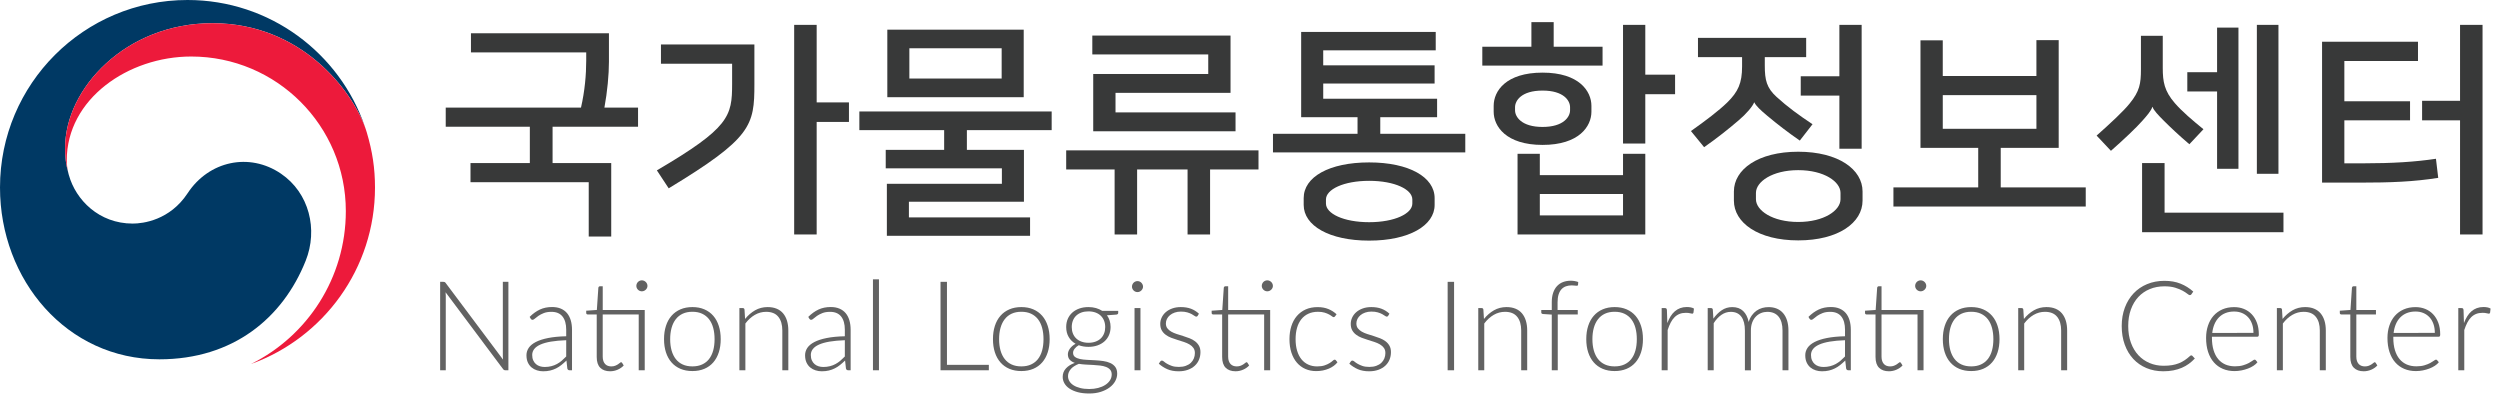 <?xml version="1.0" encoding="utf-8"?>
<!-- Generator: Adobe Illustrator 16.0.0, SVG Export Plug-In . SVG Version: 6.00 Build 0)  -->
<!DOCTYPE svg PUBLIC "-//W3C//DTD SVG 1.1//EN" "http://www.w3.org/Graphics/SVG/1.1/DTD/svg11.dtd">
<svg version="1.1" id="Layer_1" xmlns="http://www.w3.org/2000/svg" xmlns:xlink="http://www.w3.org/1999/xlink" x="0px" y="0px"
	 width="220px" height="36px" viewBox="0 0 220 36" enable-background="new 0 0 220 36" xml:space="preserve">
<g>
	<path fill="#383939" d="M41.404,14.352h5.222v-3.201h-7.402v-1.68h11.903c0.34-1.48,0.46-2.92,0.46-4.121V4.61H41.444V2.93h12.143
		v2.5c0,1.121-0.14,2.641-0.399,4.041h2.96v1.68h-7.521v3.201h5.161v6.461h-1.98v-4.781H41.404V14.352z"/>
	<path fill="#383939" d="M57.805,14.992c6.381-3.741,6.621-4.761,6.621-7.602V5.61h-6.262v-1.7h8.223v3.5
		c0,3.641-0.24,4.741-7.542,9.162L57.805,14.992z M74.708,10.731h-2.841v9.902h-1.98V2.189h1.98v6.822h2.841V10.731z"/>
	<path fill="#383939" d="M78.044,20.753v-4.581h10.122v-1.36H77.944v-1.621h5.141v-1.74h-7.462v-1.64h16.924v1.64h-7.461v1.74h5.021
		v4.561H79.984v1.38h10.662v1.62H78.044z M90.087,8.551H78.084V2.61h12.003V8.551z M88.146,4.25h-8.122v2.661h8.122V4.25z"/>
	<path fill="#383939" d="M104.506,20.634v-5.721h-4.44v5.721h-1.98v-5.721h-4.261v-1.681h16.923v1.681h-4.261v5.721H104.506z
		 M96.204,11.552V6.511h10.122V4.79H96.124V3.13h12.163v5.041H98.165v1.72h10.562v1.661H96.204z"/>
	<path fill="#383939" d="M126.246,7.351h-9.802v1.34h10.021v1.621h-5.001v1.46h7.481v1.641h-16.923v-1.641h7.441v-1.46h-4.961V2.81
		h11.842V4.43h-9.901v1.32h9.802V7.351z M114.724,18.033v-0.6c0-1.86,2.24-3.141,5.761-3.141c3.521,0,5.762,1.3,5.762,3.141v0.6
		c0,1.8-2.221,3.141-5.762,3.141C116.964,21.174,114.724,19.854,114.724,18.033z M116.684,17.553v0.36c0,0.88,1.541,1.64,3.801,1.64
		c2.261,0,3.801-0.76,3.801-1.64v-0.36c0-0.88-1.54-1.64-3.801-1.64C118.225,15.913,116.684,16.673,116.684,17.553z"/>
	<path fill="#383939" d="M141.025,5.771h-10.582V4.11h4.32V1.95h1.961v2.16h4.301V5.771z M131.443,9.832V9.311
		c0-1.3,1.08-2.92,4.301-2.92s4.301,1.64,4.301,2.92v0.521c0,1.28-1.08,2.92-4.301,2.92S131.443,11.112,131.443,9.832z
		 M138.165,9.711v-0.28c0-0.56-0.54-1.46-2.421-1.46c-1.88,0-2.42,0.9-2.42,1.46v0.28c0,0.56,0.56,1.46,2.42,1.46
		S138.165,10.271,138.165,9.711z M144.786,13.532v7.102h-11.242v-7.102h1.96v1.88h7.322v-1.88H144.786z M142.826,18.953v-1.88
		h-7.322v1.88H142.826z M147.407,8.291h-2.621v4.341h-1.96V2.189h1.96v4.381h2.621V8.291z"/>
	<path fill="#383939" d="M154.363,9.011c-0.12,0.34-0.7,1.02-1.34,1.56c-0.86,0.74-1.94,1.601-3.061,2.381l-1.16-1.42
		c1.28-0.9,2.46-1.8,3.181-2.5c0.979-0.96,1.32-1.721,1.32-3.181V5.03h-3.881v-1.7h9.521v1.7h-3.641v0.74
		c0,1.28,0.16,1.96,1.04,2.761c0.94,0.86,1.98,1.62,3.161,2.4l-1.12,1.44c-1.04-0.72-1.9-1.38-2.861-2.181
		c-0.6-0.5-1-0.88-1.14-1.18H154.363z M152.583,16.853c0-1.94,2.121-3.501,5.661-3.501c3.541,0,5.661,1.561,5.661,3.501v0.8
		c0,1.94-2.12,3.501-5.661,3.501c-3.54,0-5.661-1.561-5.661-3.501V16.853z M161.965,16.973c0-0.98-1.439-2-3.721-2
		c-2.28,0-3.721,1.021-3.721,2v0.56c0,0.98,1.44,2,3.721,2c2.281,0,3.721-1.02,3.721-2V16.973z M161.865,13.092V8.411h-3.4V6.71h3.4
		V2.189h1.96v10.902H161.865z"/>
	<path fill="#383939" d="M181.166,13.012h-5.102v3.48h7.481v1.68h-16.923v-1.68h7.461v-3.48h-5.081V3.55h1.961V6.69h8.241V3.53
		h1.961V13.012z M170.964,11.332h8.241v-2.96h-8.241V11.332z"/>
	<path fill="#383939" d="M189.402,9.411c-0.08,0.32-0.52,0.82-0.859,1.2c-0.521,0.6-1.661,1.681-2.781,2.661l-1.26-1.34
		c1.24-1.1,2.4-2.18,2.92-2.84c0.86-1.061,0.98-1.721,0.98-2.981V3.15h1.921v2.841c0,1.2,0.14,2.02,1.06,3.081
		c0.641,0.74,1.561,1.52,2.521,2.3l-1.24,1.32c-0.899-0.76-1.7-1.521-2.24-2.061c-0.5-0.5-0.9-0.92-1-1.22H189.402z M190.483,18.713
		h10.462v1.72h-12.442v-6.082h1.98V18.713z M196.984,14.853h-1.881V8.051h-2.62v-1.7h2.62V2.43h1.881V14.853z M198.604,2.189h1.9
		v13.103h-1.9V2.189z"/>
	<path fill="#383939" d="M206.303,5.37v3.541h5.781v1.68h-5.781v3.781h1.74c2.421,0,4.481-0.12,6.321-0.4l0.2,1.68
		c-2.16,0.34-4.121,0.42-7.002,0.42h-3.221V3.67h8.442v1.7H206.303z M216.484,20.634V10.591h-3.34v-1.72h3.34V2.189h1.98v18.444
		H216.484z"/>
</g>
<g>
	<path fill="#626262" d="M44.739,24.801v7.783h-0.264c-0.048,0-0.087-0.009-0.118-0.025c-0.031-0.016-0.062-0.045-0.091-0.085
		l-5.055-6.754c0.011,0.11,0.017,0.214,0.017,0.313v6.551h-0.495v-7.783h0.28c0.052,0,0.091,0.007,0.118,0.02
		c0.028,0.013,0.059,0.041,0.091,0.085l5.044,6.737c-0.011-0.109-0.017-0.214-0.017-0.313v-6.529H44.739z"/>
	<path fill="#626262" d="M46.609,27.887c0.286-0.286,0.587-0.502,0.902-0.649c0.314-0.146,0.673-0.22,1.072-0.22
		c0.293,0,0.55,0.047,0.77,0.141c0.221,0.094,0.402,0.227,0.548,0.4c0.145,0.175,0.254,0.386,0.327,0.633
		c0.073,0.248,0.109,0.523,0.109,0.828v3.564h-0.209c-0.109,0-0.178-0.052-0.203-0.154l-0.077-0.704
		c-0.15,0.146-0.3,0.278-0.448,0.396s-0.304,0.217-0.465,0.297c-0.161,0.081-0.335,0.144-0.522,0.188
		c-0.187,0.044-0.393,0.066-0.616,0.066c-0.187,0-0.368-0.027-0.544-0.083c-0.176-0.055-0.333-0.14-0.471-0.253
		c-0.137-0.113-0.247-0.26-0.33-0.438c-0.082-0.178-0.123-0.391-0.123-0.641c0-0.23,0.065-0.445,0.197-0.644
		c0.133-0.198,0.34-0.37,0.622-0.517s0.645-0.264,1.086-0.352c0.442-0.088,0.973-0.141,1.593-0.154V29.02
		c0-0.506-0.109-0.896-0.327-1.169c-0.219-0.272-0.542-0.409-0.971-0.409c-0.265,0-0.489,0.036-0.674,0.109
		c-0.186,0.074-0.343,0.154-0.471,0.242s-0.232,0.169-0.313,0.242s-0.148,0.109-0.203,0.109c-0.041,0-0.073-0.009-0.1-0.027
		c-0.025-0.018-0.048-0.042-0.065-0.071L46.609,27.887z M49.827,29.938c-0.521,0.02-0.97,0.061-1.345,0.124
		c-0.376,0.064-0.687,0.151-0.93,0.261c-0.244,0.111-0.425,0.242-0.542,0.395s-0.176,0.324-0.176,0.52
		c0,0.184,0.03,0.342,0.091,0.476s0.141,0.243,0.242,0.329c0.101,0.087,0.217,0.15,0.349,0.19s0.27,0.061,0.413,0.061
		c0.212,0,0.407-0.022,0.585-0.069c0.179-0.045,0.343-0.109,0.495-0.191c0.152-0.083,0.295-0.182,0.427-0.295
		s0.262-0.236,0.391-0.368V29.938z"/>
	<path fill="#626262" d="M56.735,32.584h-0.528v-4.912h-3.168v3.713c0,0.15,0.02,0.279,0.058,0.388
		c0.039,0.108,0.092,0.196,0.159,0.267c0.068,0.07,0.148,0.121,0.239,0.154c0.092,0.033,0.191,0.049,0.298,0.049
		c0.132,0,0.245-0.02,0.341-0.058c0.095-0.038,0.178-0.081,0.247-0.126c0.069-0.047,0.127-0.088,0.171-0.127
		s0.078-0.058,0.104-0.058c0.029,0,0.059,0.019,0.088,0.056l0.143,0.23c-0.139,0.154-0.316,0.277-0.53,0.371
		c-0.215,0.094-0.438,0.141-0.668,0.141c-0.371,0-0.659-0.104-0.866-0.309c-0.208-0.205-0.312-0.522-0.312-0.951v-3.74h-0.786
		c-0.04,0-0.073-0.011-0.099-0.033c-0.026-0.021-0.039-0.053-0.039-0.094v-0.203l0.936-0.066l0.132-1.957
		c0.007-0.033,0.021-0.063,0.044-0.088c0.021-0.025,0.053-0.039,0.094-0.039h0.247v2.09h3.696V32.584z M56.977,25.158
		c0,0.066-0.014,0.128-0.041,0.185s-0.063,0.107-0.109,0.151s-0.099,0.078-0.157,0.104c-0.059,0.025-0.121,0.038-0.187,0.038
		c-0.066,0-0.129-0.013-0.188-0.038c-0.059-0.026-0.11-0.061-0.154-0.104s-0.078-0.095-0.104-0.151
		c-0.025-0.057-0.038-0.118-0.038-0.185s0.013-0.129,0.038-0.189c0.026-0.061,0.061-0.113,0.104-0.156
		c0.044-0.045,0.096-0.079,0.154-0.105c0.059-0.025,0.121-0.038,0.188-0.038c0.065,0,0.128,0.013,0.187,0.038
		c0.059,0.026,0.111,0.061,0.157,0.105c0.046,0.043,0.082,0.096,0.109,0.156S56.977,25.092,56.977,25.158z"/>
	<path fill="#626262" d="M60.932,27.023c0.392,0,0.743,0.066,1.053,0.2s0.571,0.323,0.784,0.569
		c0.212,0.246,0.375,0.542,0.486,0.889c0.112,0.346,0.168,0.734,0.168,1.163s-0.056,0.815-0.168,1.16
		c-0.111,0.345-0.274,0.64-0.486,0.886c-0.213,0.246-0.475,0.435-0.784,0.566s-0.661,0.197-1.053,0.197
		c-0.393,0-0.744-0.065-1.054-0.197s-0.572-0.32-0.786-0.566c-0.215-0.246-0.378-0.541-0.489-0.886
		c-0.112-0.345-0.168-0.731-0.168-1.16s0.056-0.817,0.168-1.163c0.111-0.347,0.274-0.643,0.489-0.889
		c0.214-0.246,0.477-0.436,0.786-0.569S60.539,27.023,60.932,27.023z M60.932,32.242c0.326,0,0.611-0.056,0.854-0.168
		c0.244-0.111,0.447-0.271,0.611-0.48c0.163-0.209,0.284-0.461,0.365-0.756c0.081-0.296,0.121-0.627,0.121-0.993
		c0-0.363-0.04-0.693-0.121-0.99s-0.202-0.551-0.365-0.762c-0.164-0.211-0.367-0.373-0.611-0.487
		c-0.243-0.113-0.528-0.17-0.854-0.17c-0.327,0-0.611,0.057-0.855,0.17c-0.244,0.114-0.447,0.276-0.61,0.487
		s-0.286,0.465-0.369,0.762c-0.082,0.297-0.123,0.627-0.123,0.99c0,0.366,0.041,0.697,0.123,0.993
		c0.083,0.295,0.206,0.547,0.369,0.756s0.366,0.369,0.61,0.48C60.32,32.187,60.604,32.242,60.932,32.242z"/>
	<path fill="#626262" d="M65.567,28.068c0.253-0.315,0.546-0.568,0.877-0.76c0.332-0.19,0.702-0.285,1.108-0.285
		c0.301,0,0.565,0.047,0.795,0.143s0.419,0.232,0.569,0.412s0.264,0.396,0.341,0.649s0.116,0.539,0.116,0.858v3.498h-0.528v-3.498
		c0-0.514-0.117-0.916-0.353-1.207c-0.234-0.292-0.592-0.438-1.072-0.438c-0.355,0-0.688,0.09-0.998,0.271s-0.586,0.434-0.828,0.757
		v4.114h-0.527v-5.473h0.291c0.092,0,0.145,0.045,0.159,0.137L65.567,28.068z"/>
	<path fill="#626262" d="M71.128,27.887c0.286-0.286,0.587-0.502,0.902-0.649c0.314-0.146,0.673-0.22,1.072-0.22
		c0.293,0,0.55,0.047,0.77,0.141c0.221,0.094,0.402,0.227,0.548,0.4c0.145,0.175,0.254,0.386,0.327,0.633
		c0.073,0.248,0.109,0.523,0.109,0.828v3.564h-0.209c-0.109,0-0.178-0.052-0.203-0.154l-0.077-0.704
		c-0.15,0.146-0.3,0.278-0.448,0.396s-0.304,0.217-0.465,0.297c-0.161,0.081-0.335,0.144-0.522,0.188
		c-0.187,0.044-0.393,0.066-0.616,0.066c-0.187,0-0.368-0.027-0.544-0.083c-0.176-0.055-0.333-0.14-0.471-0.253
		c-0.137-0.113-0.247-0.26-0.33-0.438c-0.082-0.178-0.123-0.391-0.123-0.641c0-0.23,0.065-0.445,0.197-0.644
		c0.133-0.198,0.34-0.37,0.622-0.517s0.645-0.264,1.086-0.352c0.442-0.088,0.973-0.141,1.593-0.154V29.02
		c0-0.506-0.109-0.896-0.327-1.169c-0.219-0.272-0.542-0.409-0.971-0.409c-0.265,0-0.489,0.036-0.674,0.109
		c-0.186,0.074-0.343,0.154-0.471,0.242s-0.232,0.169-0.313,0.242s-0.148,0.109-0.203,0.109c-0.041,0-0.073-0.009-0.1-0.027
		c-0.025-0.018-0.048-0.042-0.065-0.071L71.128,27.887z M74.346,29.938c-0.521,0.02-0.97,0.061-1.345,0.124
		c-0.376,0.064-0.687,0.151-0.93,0.261c-0.244,0.111-0.425,0.242-0.542,0.395s-0.176,0.324-0.176,0.52
		c0,0.184,0.03,0.342,0.091,0.476s0.141,0.243,0.242,0.329c0.101,0.087,0.217,0.15,0.349,0.19s0.27,0.061,0.413,0.061
		c0.212,0,0.407-0.022,0.585-0.069c0.179-0.045,0.343-0.109,0.495-0.191c0.152-0.083,0.295-0.182,0.427-0.295
		s0.262-0.236,0.391-0.368V29.938z"/>
	<path fill="#626262" d="M77.349,24.581v8.003H76.82v-8.003H77.349z"/>
	<path fill="#626262" d="M87.018,32.105v0.479h-4.252v-7.783h0.566v7.305H87.018z"/>
	<path fill="#626262" d="M89.878,27.023c0.392,0,0.743,0.066,1.053,0.2s0.571,0.323,0.784,0.569
		c0.212,0.246,0.375,0.542,0.486,0.889c0.112,0.346,0.168,0.734,0.168,1.163s-0.056,0.815-0.168,1.16
		c-0.111,0.345-0.274,0.64-0.486,0.886c-0.213,0.246-0.475,0.435-0.784,0.566s-0.661,0.197-1.053,0.197
		c-0.393,0-0.744-0.065-1.054-0.197s-0.572-0.32-0.786-0.566c-0.215-0.246-0.378-0.541-0.489-0.886
		c-0.112-0.345-0.168-0.731-0.168-1.16s0.056-0.817,0.168-1.163c0.111-0.347,0.274-0.643,0.489-0.889
		c0.214-0.246,0.477-0.436,0.786-0.569S89.485,27.023,89.878,27.023z M89.878,32.242c0.326,0,0.611-0.056,0.854-0.168
		c0.244-0.111,0.447-0.271,0.611-0.48c0.163-0.209,0.284-0.461,0.365-0.756c0.081-0.296,0.121-0.627,0.121-0.993
		c0-0.363-0.04-0.693-0.121-0.99s-0.202-0.551-0.365-0.762c-0.164-0.211-0.367-0.373-0.611-0.487
		c-0.243-0.113-0.528-0.17-0.854-0.17c-0.327,0-0.611,0.057-0.855,0.17c-0.244,0.114-0.447,0.276-0.61,0.487
		s-0.286,0.465-0.369,0.762c-0.082,0.297-0.123,0.627-0.123,0.99c0,0.366,0.041,0.697,0.123,0.993
		c0.083,0.295,0.206,0.547,0.369,0.756s0.366,0.369,0.61,0.48C89.267,32.187,89.551,32.242,89.878,32.242z"/>
	<path fill="#626262" d="M98.402,27.354v0.182c0,0.08-0.052,0.129-0.154,0.148l-0.836,0.061c0.103,0.139,0.182,0.295,0.236,0.467
		c0.056,0.172,0.083,0.359,0.083,0.561c0,0.265-0.047,0.504-0.141,0.719c-0.094,0.214-0.226,0.397-0.396,0.549
		c-0.171,0.152-0.376,0.271-0.616,0.355s-0.505,0.127-0.795,0.127c-0.312,0-0.596-0.049-0.853-0.144
		c-0.154,0.088-0.275,0.192-0.365,0.312s-0.135,0.236-0.135,0.354c0,0.158,0.056,0.279,0.167,0.363
		c0.112,0.084,0.259,0.146,0.44,0.185s0.389,0.063,0.621,0.074c0.233,0.011,0.471,0.022,0.713,0.036
		c0.241,0.013,0.479,0.035,0.712,0.068s0.44,0.091,0.621,0.174c0.182,0.082,0.328,0.197,0.44,0.346
		c0.111,0.148,0.168,0.346,0.168,0.592c0,0.227-0.057,0.445-0.171,0.654c-0.113,0.209-0.277,0.395-0.492,0.555
		c-0.215,0.162-0.474,0.291-0.778,0.389c-0.305,0.097-0.646,0.146-1.022,0.146c-0.386,0-0.723-0.04-1.013-0.118
		c-0.289-0.079-0.532-0.186-0.729-0.319s-0.344-0.288-0.442-0.464c-0.1-0.177-0.148-0.363-0.148-0.562
		c0-0.29,0.095-0.538,0.286-0.745c0.19-0.207,0.45-0.369,0.78-0.486c-0.184-0.063-0.331-0.154-0.442-0.273
		c-0.112-0.119-0.168-0.281-0.168-0.486c0-0.077,0.015-0.158,0.044-0.242s0.073-0.168,0.132-0.25s0.131-0.16,0.215-0.234
		c0.084-0.072,0.18-0.139,0.286-0.197c-0.261-0.15-0.463-0.35-0.607-0.6c-0.146-0.25-0.218-0.541-0.218-0.875
		c0-0.264,0.047-0.503,0.141-0.717c0.093-0.215,0.226-0.399,0.398-0.553c0.172-0.154,0.379-0.273,0.619-0.357
		c0.239-0.085,0.507-0.127,0.8-0.127c0.242,0,0.465,0.029,0.668,0.088c0.204,0.059,0.386,0.141,0.548,0.248H98.402z M97.83,32.952
		c0-0.173-0.045-0.312-0.135-0.415c-0.09-0.105-0.21-0.187-0.36-0.245s-0.323-0.101-0.52-0.124s-0.401-0.041-0.616-0.052
		c-0.214-0.011-0.43-0.022-0.646-0.033c-0.217-0.011-0.42-0.033-0.611-0.065c-0.139,0.055-0.268,0.117-0.385,0.189
		c-0.117,0.071-0.218,0.152-0.303,0.244c-0.084,0.092-0.15,0.191-0.197,0.301c-0.048,0.107-0.072,0.224-0.072,0.349
		c0,0.161,0.042,0.311,0.124,0.448c0.083,0.137,0.203,0.256,0.363,0.357c0.159,0.101,0.354,0.181,0.586,0.239
		c0.23,0.059,0.496,0.088,0.797,0.088c0.279,0,0.538-0.031,0.778-0.093c0.24-0.063,0.449-0.15,0.627-0.265s0.317-0.249,0.418-0.407
		C97.779,33.312,97.83,33.139,97.83,32.952z M95.784,30.164c0.234,0,0.443-0.035,0.627-0.103s0.337-0.162,0.462-0.283
		c0.125-0.12,0.22-0.266,0.286-0.435c0.066-0.168,0.099-0.355,0.099-0.561s-0.033-0.394-0.102-0.564
		c-0.067-0.17-0.165-0.316-0.291-0.437c-0.127-0.121-0.28-0.215-0.462-0.28c-0.182-0.066-0.388-0.1-0.619-0.1
		c-0.23,0-0.438,0.033-0.619,0.1c-0.181,0.065-0.335,0.159-0.462,0.28c-0.126,0.12-0.223,0.267-0.288,0.437
		c-0.066,0.171-0.1,0.359-0.1,0.564s0.033,0.393,0.1,0.561c0.065,0.169,0.162,0.314,0.288,0.435
		c0.127,0.121,0.281,0.216,0.462,0.283C95.347,30.129,95.554,30.164,95.784,30.164z"/>
	<path fill="#626262" d="M100.587,25.225c0,0.066-0.015,0.127-0.042,0.184c-0.027,0.058-0.063,0.107-0.107,0.152
		c-0.044,0.043-0.095,0.078-0.153,0.104c-0.059,0.026-0.121,0.039-0.188,0.039c-0.065,0-0.128-0.013-0.187-0.039
		c-0.059-0.025-0.11-0.061-0.154-0.104c-0.044-0.045-0.079-0.095-0.104-0.152c-0.025-0.057-0.038-0.117-0.038-0.184
		s0.013-0.129,0.038-0.189s0.061-0.113,0.104-0.157s0.096-0.079,0.154-0.104s0.121-0.039,0.187-0.039
		c0.066,0,0.129,0.014,0.188,0.039s0.109,0.061,0.153,0.104c0.045,0.044,0.08,0.097,0.107,0.157S100.587,25.158,100.587,25.225z
		 M100.361,27.111v5.473h-0.522v-5.473H100.361z"/>
	<path fill="#626262" d="M105.398,27.787c-0.029,0.052-0.071,0.077-0.126,0.077c-0.041,0-0.092-0.022-0.154-0.068
		s-0.146-0.097-0.25-0.154c-0.104-0.057-0.233-0.108-0.388-0.153c-0.154-0.047-0.341-0.069-0.562-0.069
		c-0.197,0-0.378,0.028-0.541,0.085c-0.164,0.057-0.303,0.133-0.418,0.229c-0.116,0.096-0.205,0.207-0.268,0.333
		c-0.062,0.126-0.093,0.259-0.093,0.398c0,0.173,0.044,0.315,0.132,0.429c0.088,0.114,0.202,0.211,0.344,0.292
		c0.141,0.081,0.303,0.15,0.486,0.209s0.369,0.117,0.559,0.176c0.188,0.06,0.375,0.124,0.559,0.195
		c0.183,0.071,0.345,0.161,0.486,0.267c0.141,0.106,0.256,0.236,0.344,0.391s0.132,0.342,0.132,0.561
		c0,0.238-0.042,0.461-0.126,0.666c-0.085,0.205-0.209,0.383-0.372,0.533s-0.363,0.27-0.602,0.357s-0.512,0.133-0.819,0.133
		c-0.386,0-0.718-0.063-0.996-0.185c-0.278-0.123-0.527-0.283-0.748-0.481l0.121-0.188c0.019-0.029,0.039-0.051,0.063-0.065
		c0.023-0.015,0.056-0.022,0.096-0.022c0.048,0,0.105,0.029,0.174,0.088c0.067,0.06,0.158,0.123,0.272,0.19
		c0.113,0.067,0.254,0.131,0.421,0.19c0.166,0.059,0.373,0.088,0.618,0.088c0.231,0,0.435-0.033,0.61-0.097
		c0.176-0.064,0.323-0.151,0.44-0.261c0.117-0.111,0.206-0.24,0.267-0.389s0.091-0.305,0.091-0.471c0-0.183-0.044-0.335-0.132-0.456
		c-0.088-0.12-0.204-0.224-0.347-0.308c-0.144-0.084-0.306-0.156-0.487-0.215c-0.181-0.059-0.367-0.117-0.558-0.176
		s-0.377-0.123-0.559-0.192s-0.344-0.157-0.486-0.265c-0.144-0.105-0.259-0.234-0.347-0.387s-0.132-0.342-0.132-0.57
		c0-0.193,0.042-0.381,0.126-0.561c0.085-0.18,0.205-0.338,0.36-0.473c0.156-0.136,0.346-0.244,0.569-0.324
		c0.224-0.081,0.475-0.121,0.754-0.121c0.333,0,0.63,0.047,0.888,0.143c0.259,0.096,0.494,0.242,0.707,0.439L105.398,27.787z"/>
	<path fill="#626262" d="M111.773,32.584h-0.528v-4.912h-3.168v3.713c0,0.15,0.02,0.279,0.058,0.388
		c0.039,0.108,0.092,0.196,0.159,0.267c0.068,0.07,0.148,0.121,0.239,0.154c0.092,0.033,0.191,0.049,0.298,0.049
		c0.132,0,0.245-0.02,0.341-0.058c0.095-0.038,0.178-0.081,0.247-0.126c0.069-0.047,0.127-0.088,0.171-0.127
		s0.078-0.058,0.104-0.058c0.029,0,0.059,0.019,0.088,0.056l0.143,0.23c-0.139,0.154-0.316,0.277-0.53,0.371
		c-0.215,0.094-0.438,0.141-0.668,0.141c-0.371,0-0.659-0.104-0.866-0.309c-0.208-0.205-0.312-0.522-0.312-0.951v-3.74h-0.786
		c-0.04,0-0.073-0.011-0.099-0.033c-0.026-0.021-0.039-0.053-0.039-0.094v-0.203l0.936-0.066l0.132-1.957
		c0.007-0.033,0.021-0.063,0.044-0.088c0.021-0.025,0.053-0.039,0.094-0.039h0.247v2.09h3.696V32.584z M112.015,25.158
		c0,0.066-0.014,0.128-0.041,0.185s-0.063,0.107-0.109,0.151s-0.099,0.078-0.157,0.104c-0.059,0.025-0.121,0.038-0.187,0.038
		c-0.066,0-0.129-0.013-0.188-0.038c-0.059-0.026-0.11-0.061-0.154-0.104s-0.078-0.095-0.104-0.151
		c-0.025-0.057-0.038-0.118-0.038-0.185s0.013-0.129,0.038-0.189c0.026-0.061,0.061-0.113,0.104-0.156
		c0.044-0.045,0.096-0.079,0.154-0.105c0.059-0.025,0.121-0.038,0.188-0.038c0.065,0,0.128,0.013,0.187,0.038
		c0.059,0.026,0.111,0.061,0.157,0.105c0.046,0.043,0.082,0.096,0.109,0.156S112.015,25.092,112.015,25.158z"/>
	<path fill="#626262" d="M117.481,27.842c-0.018,0.02-0.035,0.035-0.052,0.047c-0.017,0.014-0.039,0.02-0.068,0.02
		c-0.037,0-0.087-0.024-0.149-0.074c-0.062-0.049-0.146-0.104-0.253-0.162s-0.239-0.113-0.398-0.162s-0.353-0.074-0.58-0.074
		c-0.315,0-0.595,0.056-0.839,0.168c-0.244,0.111-0.45,0.271-0.619,0.48c-0.168,0.209-0.296,0.463-0.382,0.76
		s-0.129,0.631-0.129,1.001c0,0.385,0.045,0.726,0.135,1.022s0.217,0.547,0.382,0.751s0.365,0.358,0.6,0.465
		s0.495,0.159,0.781,0.159c0.264,0,0.484-0.031,0.662-0.094c0.178-0.062,0.325-0.129,0.44-0.203
		c0.115-0.073,0.206-0.141,0.272-0.203c0.065-0.063,0.121-0.094,0.165-0.094s0.08,0.019,0.109,0.055l0.138,0.176
		c-0.084,0.11-0.19,0.213-0.319,0.309c-0.128,0.096-0.272,0.178-0.434,0.248c-0.162,0.069-0.337,0.123-0.525,0.162
		c-0.189,0.038-0.387,0.057-0.592,0.057c-0.349,0-0.666-0.063-0.954-0.189c-0.288-0.126-0.535-0.31-0.742-0.55
		c-0.207-0.239-0.369-0.534-0.484-0.882c-0.115-0.35-0.173-0.745-0.173-1.188c0-0.419,0.055-0.8,0.165-1.144
		c0.109-0.346,0.271-0.643,0.483-0.892c0.213-0.249,0.473-0.442,0.778-0.581c0.307-0.137,0.657-0.205,1.054-0.205
		c0.355,0,0.671,0.057,0.945,0.17c0.275,0.113,0.516,0.268,0.721,0.462L117.481,27.842z"/>
	<path fill="#626262" d="M122.162,27.787c-0.029,0.052-0.071,0.077-0.126,0.077c-0.041,0-0.092-0.022-0.154-0.068
		s-0.146-0.097-0.25-0.154c-0.104-0.057-0.233-0.108-0.388-0.153c-0.154-0.047-0.341-0.069-0.562-0.069
		c-0.197,0-0.378,0.028-0.541,0.085c-0.164,0.057-0.303,0.133-0.418,0.229c-0.116,0.096-0.205,0.207-0.268,0.333
		c-0.062,0.126-0.093,0.259-0.093,0.398c0,0.173,0.044,0.315,0.132,0.429c0.088,0.114,0.202,0.211,0.344,0.292
		c0.141,0.081,0.303,0.15,0.486,0.209s0.369,0.117,0.559,0.176c0.188,0.06,0.375,0.124,0.559,0.195
		c0.183,0.071,0.345,0.161,0.486,0.267c0.141,0.106,0.256,0.236,0.344,0.391s0.132,0.342,0.132,0.561
		c0,0.238-0.042,0.461-0.126,0.666c-0.085,0.205-0.209,0.383-0.372,0.533s-0.363,0.27-0.602,0.357s-0.512,0.133-0.819,0.133
		c-0.386,0-0.718-0.063-0.996-0.185c-0.278-0.123-0.527-0.283-0.748-0.481l0.121-0.188c0.019-0.029,0.039-0.051,0.063-0.065
		c0.023-0.015,0.056-0.022,0.096-0.022c0.048,0,0.105,0.029,0.174,0.088c0.067,0.06,0.158,0.123,0.272,0.19
		c0.113,0.067,0.254,0.131,0.421,0.19c0.166,0.059,0.373,0.088,0.618,0.088c0.231,0,0.435-0.033,0.61-0.097
		c0.176-0.064,0.323-0.151,0.44-0.261c0.117-0.111,0.206-0.24,0.267-0.389s0.091-0.305,0.091-0.471c0-0.183-0.044-0.335-0.132-0.456
		c-0.088-0.12-0.204-0.224-0.347-0.308c-0.144-0.084-0.306-0.156-0.487-0.215c-0.181-0.059-0.367-0.117-0.558-0.176
		s-0.377-0.123-0.559-0.192s-0.344-0.157-0.486-0.265c-0.144-0.105-0.259-0.234-0.347-0.387s-0.132-0.342-0.132-0.57
		c0-0.193,0.042-0.381,0.126-0.561c0.085-0.18,0.205-0.338,0.36-0.473c0.156-0.136,0.346-0.244,0.569-0.324
		c0.224-0.081,0.475-0.121,0.754-0.121c0.333,0,0.63,0.047,0.888,0.143c0.259,0.096,0.494,0.242,0.707,0.439L122.162,27.787z"/>
	<path fill="#626262" d="M127.959,32.584h-0.566v-7.783h0.566V32.584z"/>
	<path fill="#626262" d="M130.588,28.068c0.253-0.315,0.546-0.568,0.877-0.76c0.332-0.19,0.702-0.285,1.108-0.285
		c0.301,0,0.565,0.047,0.795,0.143s0.419,0.232,0.569,0.412s0.264,0.396,0.341,0.649s0.116,0.539,0.116,0.858v3.498h-0.528v-3.498
		c0-0.514-0.117-0.916-0.353-1.207c-0.234-0.292-0.592-0.438-1.072-0.438c-0.355,0-0.688,0.09-0.998,0.271s-0.586,0.434-0.828,0.757
		v4.114h-0.527v-5.473h0.291c0.092,0,0.145,0.045,0.159,0.137L130.588,28.068z"/>
	<path fill="#626262" d="M136.556,32.584v-4.9l-0.771-0.051c-0.103-0.01-0.153-0.057-0.153-0.137v-0.215h0.924v-0.693
		c0-0.311,0.04-0.585,0.121-0.822c0.08-0.236,0.194-0.434,0.341-0.591s0.322-0.276,0.528-0.354c0.205-0.079,0.433-0.118,0.682-0.118
		c0.113,0,0.229,0.01,0.344,0.03c0.115,0.02,0.219,0.049,0.311,0.085l-0.017,0.253c-0.007,0.033-0.022,0.055-0.046,0.063
		c-0.024,0.009-0.059,0.013-0.103,0.011s-0.101-0.008-0.17-0.016c-0.07-0.01-0.15-0.015-0.242-0.015c-0.18,0-0.346,0.026-0.498,0.08
		s-0.283,0.138-0.393,0.256c-0.11,0.117-0.195,0.271-0.256,0.459s-0.091,0.421-0.091,0.696v0.676h1.776v0.391h-1.76v4.912H136.556z"
		/>
	<path fill="#626262" d="M142.089,27.023c0.392,0,0.743,0.066,1.053,0.2s0.571,0.323,0.784,0.569
		c0.212,0.246,0.375,0.542,0.486,0.889c0.112,0.346,0.168,0.734,0.168,1.163s-0.056,0.815-0.168,1.16
		c-0.111,0.345-0.274,0.64-0.486,0.886c-0.213,0.246-0.475,0.435-0.784,0.566s-0.661,0.197-1.053,0.197
		c-0.393,0-0.744-0.065-1.054-0.197s-0.572-0.32-0.786-0.566c-0.215-0.246-0.378-0.541-0.489-0.886
		c-0.112-0.345-0.168-0.731-0.168-1.16s0.056-0.817,0.168-1.163c0.111-0.347,0.274-0.643,0.489-0.889
		c0.214-0.246,0.477-0.436,0.786-0.569S141.696,27.023,142.089,27.023z M142.089,32.242c0.326,0,0.611-0.056,0.854-0.168
		c0.244-0.111,0.447-0.271,0.611-0.48c0.163-0.209,0.284-0.461,0.365-0.756c0.081-0.296,0.121-0.627,0.121-0.993
		c0-0.363-0.04-0.693-0.121-0.99s-0.202-0.551-0.365-0.762c-0.164-0.211-0.367-0.373-0.611-0.487
		c-0.243-0.113-0.528-0.17-0.854-0.17c-0.327,0-0.611,0.057-0.855,0.17c-0.244,0.114-0.447,0.276-0.61,0.487
		s-0.286,0.465-0.369,0.762c-0.082,0.297-0.123,0.627-0.123,0.99c0,0.366,0.041,0.697,0.123,0.993
		c0.083,0.295,0.206,0.547,0.369,0.756s0.366,0.369,0.61,0.48C141.478,32.187,141.762,32.242,142.089,32.242z"/>
	<path fill="#626262" d="M146.725,28.432c0.084-0.225,0.181-0.424,0.289-0.598s0.232-0.321,0.374-0.442
		c0.141-0.121,0.299-0.214,0.473-0.278c0.174-0.063,0.368-0.096,0.58-0.096c0.114,0,0.226,0.01,0.336,0.03s0.207,0.056,0.291,0.106
		l-0.044,0.363c-0.018,0.059-0.053,0.088-0.104,0.088c-0.044,0-0.11-0.012-0.2-0.038c-0.09-0.025-0.208-0.038-0.355-0.038
		c-0.212,0-0.4,0.031-0.563,0.096s-0.31,0.16-0.439,0.289c-0.131,0.129-0.244,0.287-0.342,0.476
		c-0.097,0.188-0.186,0.406-0.267,0.651v3.543h-0.527v-5.473h0.28c0.063,0,0.106,0.013,0.132,0.038
		c0.025,0.026,0.042,0.069,0.05,0.132L146.725,28.432z"/>
	<path fill="#626262" d="M150.278,32.584v-5.473h0.291c0.092,0,0.145,0.045,0.159,0.137l0.05,0.793
		c0.213-0.305,0.457-0.551,0.731-0.737c0.275-0.187,0.585-0.28,0.93-0.28c0.399,0,0.72,0.115,0.96,0.346
		c0.24,0.231,0.402,0.553,0.486,0.963c0.066-0.224,0.159-0.418,0.278-0.583s0.256-0.302,0.409-0.409
		c0.154-0.109,0.322-0.188,0.504-0.24c0.181-0.051,0.367-0.076,0.558-0.076c0.271,0,0.516,0.045,0.731,0.135
		c0.217,0.09,0.399,0.223,0.55,0.398s0.267,0.393,0.347,0.648c0.081,0.258,0.121,0.551,0.121,0.881v3.498h-0.522v-3.498
		c0-0.535-0.115-0.943-0.347-1.225c-0.23-0.28-0.561-0.42-0.989-0.42c-0.191,0-0.374,0.035-0.548,0.104
		c-0.174,0.07-0.328,0.174-0.462,0.312s-0.24,0.309-0.319,0.515c-0.078,0.205-0.118,0.443-0.118,0.715v3.498h-0.527v-3.498
		c0-0.532-0.105-0.939-0.316-1.222s-0.52-0.423-0.927-0.423c-0.297,0-0.572,0.088-0.825,0.264s-0.479,0.42-0.677,0.731v4.147
		H150.278z"/>
	<path fill="#626262" d="M159.144,27.887c0.286-0.286,0.587-0.502,0.902-0.649c0.314-0.146,0.673-0.22,1.072-0.22
		c0.293,0,0.55,0.047,0.77,0.141c0.221,0.094,0.402,0.227,0.548,0.4c0.145,0.175,0.254,0.386,0.327,0.633
		c0.073,0.248,0.109,0.523,0.109,0.828v3.564h-0.209c-0.109,0-0.178-0.052-0.203-0.154l-0.077-0.704
		c-0.15,0.146-0.3,0.278-0.448,0.396s-0.304,0.217-0.465,0.297c-0.161,0.081-0.335,0.144-0.522,0.188
		c-0.187,0.044-0.393,0.066-0.616,0.066c-0.187,0-0.368-0.027-0.544-0.083c-0.176-0.055-0.333-0.14-0.471-0.253
		c-0.137-0.113-0.247-0.26-0.33-0.438c-0.082-0.178-0.123-0.391-0.123-0.641c0-0.23,0.065-0.445,0.197-0.644
		c0.133-0.198,0.34-0.37,0.622-0.517s0.645-0.264,1.086-0.352c0.442-0.088,0.973-0.141,1.593-0.154V29.02
		c0-0.506-0.109-0.896-0.327-1.169c-0.219-0.272-0.542-0.409-0.971-0.409c-0.265,0-0.489,0.036-0.674,0.109
		c-0.186,0.074-0.343,0.154-0.471,0.242s-0.232,0.169-0.313,0.242s-0.148,0.109-0.203,0.109c-0.041,0-0.073-0.009-0.1-0.027
		c-0.025-0.018-0.048-0.042-0.065-0.071L159.144,27.887z M162.361,29.938c-0.521,0.02-0.97,0.061-1.345,0.124
		c-0.376,0.064-0.687,0.151-0.93,0.261c-0.244,0.111-0.425,0.242-0.542,0.395s-0.176,0.324-0.176,0.52
		c0,0.184,0.03,0.342,0.091,0.476s0.141,0.243,0.242,0.329c0.101,0.087,0.217,0.15,0.349,0.19s0.27,0.061,0.413,0.061
		c0.212,0,0.407-0.022,0.585-0.069c0.179-0.045,0.343-0.109,0.495-0.191c0.152-0.083,0.295-0.182,0.427-0.295
		s0.262-0.236,0.391-0.368V29.938z"/>
	<path fill="#626262" d="M169.27,32.584h-0.528v-4.912h-3.168v3.713c0,0.15,0.02,0.279,0.058,0.388
		c0.039,0.108,0.092,0.196,0.159,0.267c0.068,0.07,0.148,0.121,0.239,0.154c0.092,0.033,0.191,0.049,0.298,0.049
		c0.132,0,0.245-0.02,0.341-0.058c0.095-0.038,0.178-0.081,0.247-0.126c0.069-0.047,0.127-0.088,0.171-0.127
		s0.078-0.058,0.104-0.058c0.029,0,0.059,0.019,0.088,0.056l0.143,0.23c-0.139,0.154-0.316,0.277-0.53,0.371
		c-0.215,0.094-0.438,0.141-0.668,0.141c-0.371,0-0.659-0.104-0.866-0.309c-0.208-0.205-0.312-0.522-0.312-0.951v-3.74h-0.786
		c-0.04,0-0.073-0.011-0.099-0.033c-0.026-0.021-0.039-0.053-0.039-0.094v-0.203l0.936-0.066l0.132-1.957
		c0.007-0.033,0.021-0.063,0.044-0.088c0.021-0.025,0.053-0.039,0.094-0.039h0.247v2.09h3.696V32.584z M169.511,25.158
		c0,0.066-0.014,0.128-0.041,0.185s-0.063,0.107-0.109,0.151s-0.099,0.078-0.157,0.104c-0.059,0.025-0.121,0.038-0.187,0.038
		c-0.066,0-0.129-0.013-0.188-0.038c-0.059-0.026-0.11-0.061-0.154-0.104s-0.078-0.095-0.104-0.151
		c-0.025-0.057-0.038-0.118-0.038-0.185s0.013-0.129,0.038-0.189c0.026-0.061,0.061-0.113,0.104-0.156
		c0.044-0.045,0.096-0.079,0.154-0.105c0.059-0.025,0.121-0.038,0.188-0.038c0.065,0,0.128,0.013,0.187,0.038
		c0.059,0.026,0.111,0.061,0.157,0.105c0.046,0.043,0.082,0.096,0.109,0.156S169.511,25.092,169.511,25.158z"/>
	<path fill="#626262" d="M173.466,27.023c0.392,0,0.743,0.066,1.053,0.2s0.571,0.323,0.784,0.569
		c0.212,0.246,0.375,0.542,0.486,0.889c0.112,0.346,0.168,0.734,0.168,1.163s-0.056,0.815-0.168,1.16
		c-0.111,0.345-0.274,0.64-0.486,0.886c-0.213,0.246-0.475,0.435-0.784,0.566s-0.661,0.197-1.053,0.197
		c-0.393,0-0.744-0.065-1.054-0.197s-0.572-0.32-0.786-0.566c-0.215-0.246-0.378-0.541-0.489-0.886
		c-0.112-0.345-0.168-0.731-0.168-1.16s0.056-0.817,0.168-1.163c0.111-0.347,0.274-0.643,0.489-0.889
		c0.214-0.246,0.477-0.436,0.786-0.569S173.073,27.023,173.466,27.023z M173.466,32.242c0.326,0,0.611-0.056,0.854-0.168
		c0.244-0.111,0.447-0.271,0.611-0.48c0.163-0.209,0.284-0.461,0.365-0.756c0.081-0.296,0.121-0.627,0.121-0.993
		c0-0.363-0.04-0.693-0.121-0.99s-0.202-0.551-0.365-0.762c-0.164-0.211-0.367-0.373-0.611-0.487
		c-0.243-0.113-0.528-0.17-0.854-0.17c-0.327,0-0.611,0.057-0.855,0.17c-0.244,0.114-0.447,0.276-0.61,0.487
		s-0.286,0.465-0.369,0.762c-0.082,0.297-0.123,0.627-0.123,0.99c0,0.366,0.041,0.697,0.123,0.993
		c0.083,0.295,0.206,0.547,0.369,0.756s0.366,0.369,0.61,0.48C172.854,32.187,173.139,32.242,173.466,32.242z"/>
	<path fill="#626262" d="M178.103,28.068c0.253-0.315,0.546-0.568,0.877-0.76c0.332-0.19,0.702-0.285,1.108-0.285
		c0.301,0,0.565,0.047,0.795,0.143s0.419,0.232,0.569,0.412s0.264,0.396,0.341,0.649s0.116,0.539,0.116,0.858v3.498h-0.528v-3.498
		c0-0.514-0.117-0.916-0.353-1.207c-0.234-0.292-0.592-0.438-1.072-0.438c-0.355,0-0.688,0.09-0.998,0.271s-0.586,0.434-0.828,0.757
		v4.114h-0.527v-5.473h0.291c0.092,0,0.145,0.045,0.159,0.137L178.103,28.068z"/>
	<path fill="#626262" d="M192.831,31.274c0.037,0,0.068,0.013,0.094,0.038l0.22,0.236c-0.161,0.173-0.336,0.328-0.524,0.465
		c-0.189,0.139-0.396,0.256-0.622,0.353s-0.473,0.173-0.742,0.226s-0.565,0.08-0.889,0.08c-0.539,0-1.033-0.095-1.482-0.283
		c-0.449-0.189-0.835-0.457-1.157-0.803c-0.323-0.348-0.573-0.766-0.751-1.258c-0.178-0.49-0.267-1.037-0.267-1.639
		c0-0.59,0.092-1.129,0.275-1.617c0.183-0.487,0.439-0.906,0.77-1.256c0.33-0.351,0.726-0.622,1.188-0.814
		c0.462-0.193,0.971-0.289,1.528-0.289c0.532,0,1.003,0.082,1.414,0.248c0.41,0.164,0.784,0.397,1.122,0.698l-0.171,0.247
		c-0.029,0.045-0.075,0.066-0.138,0.066c-0.044,0-0.115-0.041-0.214-0.121c-0.1-0.08-0.237-0.17-0.413-0.267
		s-0.395-0.187-0.657-0.267c-0.262-0.081-0.576-0.121-0.943-0.121c-0.469,0-0.899,0.08-1.289,0.242
		c-0.391,0.161-0.727,0.393-1.007,0.692c-0.28,0.301-0.5,0.667-0.657,1.101c-0.158,0.432-0.236,0.918-0.236,1.457
		c0,0.55,0.079,1.041,0.239,1.475c0.159,0.432,0.378,0.798,0.657,1.097c0.278,0.299,0.607,0.528,0.987,0.688
		c0.379,0.159,0.789,0.239,1.229,0.239c0.279,0,0.527-0.018,0.746-0.055c0.218-0.037,0.418-0.092,0.602-0.166
		c0.184-0.072,0.354-0.162,0.512-0.27c0.157-0.105,0.313-0.23,0.468-0.373c0.018-0.015,0.036-0.027,0.055-0.036
		S192.813,31.274,192.831,31.274z"/>
	<path fill="#626262" d="M194.651,29.63v0.104c0,0.41,0.048,0.771,0.144,1.084c0.095,0.312,0.23,0.572,0.406,0.783
		c0.177,0.211,0.389,0.369,0.639,0.477c0.249,0.105,0.527,0.158,0.836,0.158c0.274,0,0.513-0.029,0.715-0.09
		c0.201-0.061,0.371-0.129,0.509-0.203c0.138-0.076,0.246-0.144,0.327-0.204c0.08-0.061,0.14-0.091,0.176-0.091
		c0.048,0,0.084,0.019,0.11,0.055l0.143,0.176c-0.088,0.11-0.204,0.213-0.349,0.309c-0.146,0.096-0.307,0.177-0.484,0.244
		c-0.178,0.068-0.368,0.123-0.572,0.163c-0.203,0.04-0.407,0.06-0.613,0.06c-0.374,0-0.715-0.064-1.022-0.194
		c-0.309-0.13-0.572-0.32-0.792-0.569c-0.221-0.25-0.39-0.555-0.509-0.916s-0.179-0.774-0.179-1.24c0-0.393,0.056-0.754,0.168-1.086
		c0.111-0.332,0.272-0.618,0.483-0.858c0.211-0.239,0.47-0.428,0.775-0.563c0.307-0.136,0.653-0.203,1.042-0.203
		c0.309,0,0.595,0.053,0.858,0.159s0.493,0.261,0.688,0.465c0.194,0.203,0.348,0.454,0.459,0.751
		c0.112,0.297,0.168,0.638,0.168,1.022c0,0.081-0.011,0.136-0.033,0.165c-0.021,0.029-0.059,0.044-0.109,0.044H194.651z
		 M198.304,29.295c0-0.294-0.041-0.557-0.124-0.789c-0.082-0.233-0.199-0.431-0.35-0.592s-0.329-0.285-0.536-0.371
		s-0.436-0.129-0.685-0.129c-0.282,0-0.535,0.043-0.759,0.131s-0.417,0.215-0.58,0.38s-0.295,0.363-0.394,0.595
		c-0.099,0.23-0.165,0.488-0.198,0.775H198.304z"/>
	<path fill="#626262" d="M200.866,28.068c0.253-0.315,0.546-0.568,0.877-0.76c0.332-0.19,0.702-0.285,1.108-0.285
		c0.301,0,0.565,0.047,0.795,0.143s0.419,0.232,0.569,0.412s0.264,0.396,0.341,0.649s0.116,0.539,0.116,0.858v3.498h-0.528v-3.498
		c0-0.514-0.117-0.916-0.353-1.207c-0.234-0.292-0.592-0.438-1.072-0.438c-0.355,0-0.688,0.09-0.998,0.271s-0.586,0.434-0.828,0.757
		v4.114h-0.527v-5.473h0.291c0.092,0,0.145,0.045,0.159,0.137L200.866,28.068z"/>
	<path fill="#626262" d="M208.006,32.672c-0.371,0-0.659-0.104-0.866-0.309c-0.208-0.205-0.312-0.522-0.312-0.951v-3.74h-0.786
		c-0.04,0-0.073-0.011-0.099-0.033c-0.026-0.021-0.039-0.053-0.039-0.094v-0.203l0.936-0.066l0.132-1.957
		c0.007-0.033,0.021-0.063,0.044-0.088c0.021-0.025,0.053-0.039,0.094-0.039h0.247v2.09h1.727v0.391h-1.727v3.713
		c0,0.15,0.02,0.279,0.058,0.388c0.039,0.108,0.092,0.196,0.159,0.267c0.068,0.07,0.148,0.121,0.239,0.154
		c0.092,0.033,0.191,0.049,0.298,0.049c0.132,0,0.245-0.02,0.341-0.058c0.095-0.038,0.178-0.081,0.247-0.126
		c0.069-0.047,0.127-0.088,0.171-0.127s0.078-0.058,0.104-0.058c0.029,0,0.059,0.019,0.088,0.056l0.143,0.23
		c-0.139,0.154-0.316,0.277-0.53,0.371C208.459,32.625,208.236,32.672,208.006,32.672z"/>
	<path fill="#626262" d="M210.612,29.63v0.104c0,0.41,0.048,0.771,0.144,1.084c0.095,0.312,0.23,0.572,0.406,0.783
		c0.177,0.211,0.389,0.369,0.639,0.477c0.249,0.105,0.527,0.158,0.836,0.158c0.274,0,0.513-0.029,0.715-0.09
		c0.201-0.061,0.371-0.129,0.509-0.203c0.138-0.076,0.246-0.144,0.327-0.204c0.08-0.061,0.14-0.091,0.176-0.091
		c0.048,0,0.084,0.019,0.11,0.055l0.143,0.176c-0.088,0.11-0.204,0.213-0.349,0.309c-0.146,0.096-0.307,0.177-0.484,0.244
		c-0.178,0.068-0.368,0.123-0.572,0.163c-0.203,0.04-0.407,0.06-0.613,0.06c-0.374,0-0.715-0.064-1.022-0.194
		c-0.309-0.13-0.572-0.32-0.792-0.569c-0.221-0.25-0.39-0.555-0.509-0.916s-0.179-0.774-0.179-1.24c0-0.393,0.056-0.754,0.168-1.086
		c0.111-0.332,0.272-0.618,0.483-0.858c0.211-0.239,0.47-0.428,0.775-0.563c0.307-0.136,0.653-0.203,1.042-0.203
		c0.309,0,0.595,0.053,0.858,0.159s0.493,0.261,0.688,0.465c0.194,0.203,0.348,0.454,0.459,0.751
		c0.112,0.297,0.168,0.638,0.168,1.022c0,0.081-0.011,0.136-0.033,0.165c-0.021,0.029-0.059,0.044-0.109,0.044H210.612z
		 M214.265,29.295c0-0.294-0.041-0.557-0.124-0.789c-0.082-0.233-0.199-0.431-0.35-0.592s-0.329-0.285-0.536-0.371
		s-0.436-0.129-0.685-0.129c-0.282,0-0.535,0.043-0.759,0.131s-0.417,0.215-0.58,0.38s-0.295,0.363-0.394,0.595
		c-0.099,0.23-0.165,0.488-0.198,0.775H214.265z"/>
	<path fill="#626262" d="M216.828,28.432c0.084-0.225,0.181-0.424,0.289-0.598s0.232-0.321,0.374-0.442
		c0.141-0.121,0.299-0.214,0.473-0.278c0.174-0.063,0.368-0.096,0.58-0.096c0.114,0,0.226,0.01,0.336,0.03s0.207,0.056,0.291,0.106
		l-0.044,0.363c-0.018,0.059-0.053,0.088-0.104,0.088c-0.044,0-0.11-0.012-0.2-0.038c-0.09-0.025-0.208-0.038-0.355-0.038
		c-0.212,0-0.4,0.031-0.563,0.096s-0.31,0.16-0.439,0.289c-0.131,0.129-0.244,0.287-0.342,0.476
		c-0.097,0.188-0.186,0.406-0.267,0.651v3.543h-0.527v-5.473h0.28c0.063,0,0.106,0.013,0.132,0.038
		c0.025,0.026,0.042,0.069,0.05,0.132L216.828,28.432z"/>
</g>
<g>
	<path fill="#003964" d="M24.723,15.281c-2.781-1.89-6.343-1.12-8.213,1.724c-1.562,2.375-3.919,2.67-4.832,2.67
		c-2.974,0-5.011-2.092-5.614-4.259H6.062c-0.005-0.021-0.01-0.039-0.016-0.06c-0.005-0.025-0.014-0.048-0.02-0.074
		c-0.237-0.903-0.295-1.335-0.295-2.295c0-5.179,5.313-10.945,12.966-10.945c7.837,0,12.319,5.965,13.476,9.282
		c-0.02-0.059-0.039-0.116-0.059-0.176C29.89,4.663,23.74,0,16.501,0C7.39,0,0,7.387,0,16.501C0,24.647,5.876,31.62,14.025,31.62
		c6.499,0,10.868-3.645,12.873-8.668C27.998,20.206,27.219,16.978,24.723,15.281"/>
	<path fill="#ED1A3B" d="M32.275,11.646c-0.963-3.235-5.481-9.604-13.578-9.604c-7.654,0-12.966,5.765-12.966,10.943
		c0,0.961,0.058,1.394,0.295,2.296c-0.099-0.395-0.151-0.791-0.151-1.177c0-5.393,5.401-9.13,10.952-9.13
		c7.515,0,13.606,6.092,13.606,13.604c0,5.891-3.391,10.99-8.315,13.438l0.001,0.006C28.467,29.722,33,23.642,33,16.501
		C33,14.812,32.774,13.321,32.275,11.646"/>
</g>
</svg>
